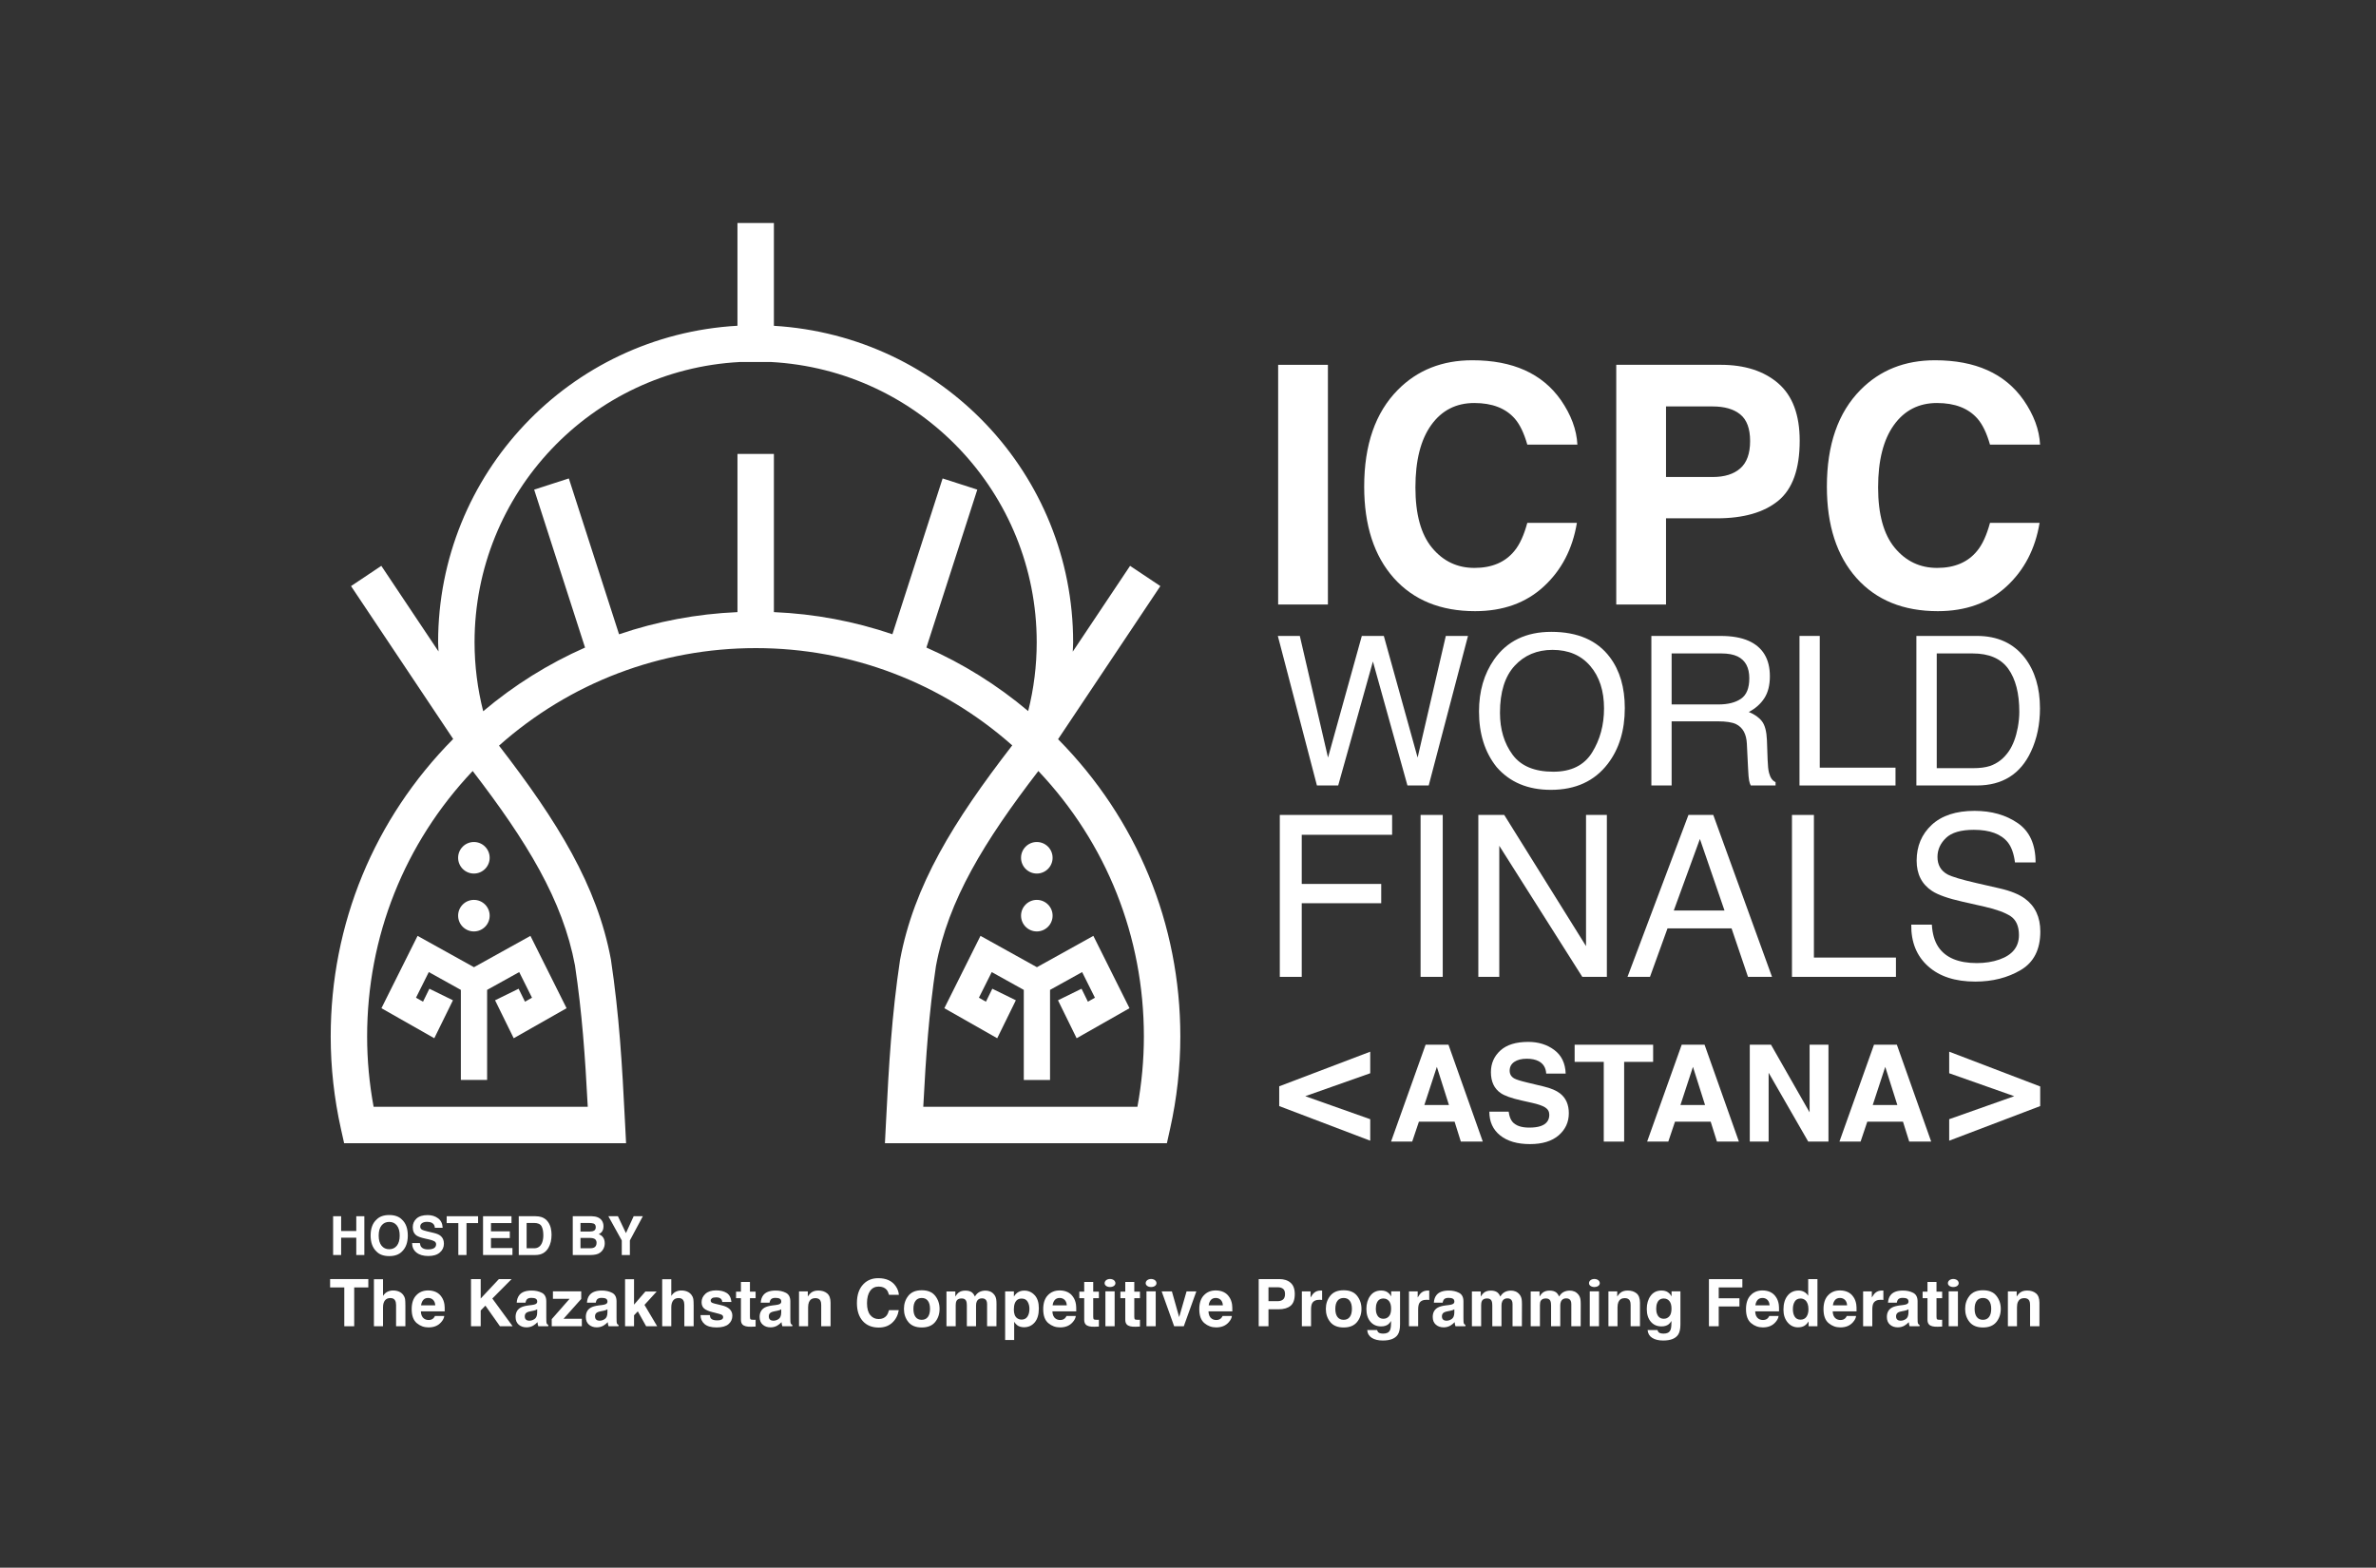 <svg width="294" height="194" viewBox="0 0 294 194" fill="none" xmlns="http://www.w3.org/2000/svg">
<rect x="0" y="0" width="294" height="194" fill="#333333" stroke="none"/>
<path d="M60.591 113.313C60.591 112.235 59.717 111.361 58.639 111.361C57.562 111.361 56.687 112.235 56.687 113.313C56.687 114.39 57.562 115.265 58.639 115.265C59.717 115.265 60.591 114.39 60.591 113.313Z" fill="white"/>
<path d="M56.687 106.15C56.687 107.227 57.561 108.102 58.639 108.102C59.718 108.102 60.59 107.227 60.59 106.15C60.59 105.073 59.718 104.198 58.639 104.198C57.561 104.198 56.687 105.073 56.687 106.15Z" fill="white"/>
<path d="M140.741 136.963H114.243C114.573 130.63 114.939 125.406 115.811 119.558C117.331 111.395 121.779 104.134 128.483 95.411C136.923 104.334 141.541 115.907 141.541 128.27C141.541 131.163 141.272 134.08 140.741 136.963ZM72.728 136.963H46.229C45.696 134.08 45.427 131.163 45.427 128.27C45.427 115.907 50.045 104.334 58.488 95.411C65.189 104.131 69.637 111.387 71.147 119.478C72.029 125.398 72.395 130.63 72.728 136.963ZM91.523 44.8L95.357 44.795C113.819 45.774 128.28 61.008 128.28 79.48C128.28 82.374 127.923 85.224 127.224 87.995C123.384 84.76 119.147 82.123 114.632 80.134L120.928 60.59L116.637 59.206L110.424 78.488C105.733 76.891 100.805 75.96 95.76 75.75V56.176H91.253V75.75C86.203 75.966 81.28 76.899 76.6 78.494L70.387 59.206L66.096 60.59L72.392 80.136C67.872 82.131 63.632 84.771 59.789 88.016C59.088 85.24 58.72 82.382 58.72 79.48C58.72 61.008 73.181 45.774 91.523 44.8ZM130.923 91.475L143.579 72.528L139.832 70.024L132.739 80.643C132.752 80.254 132.787 79.87 132.787 79.48C132.787 58.707 116.595 41.568 95.76 40.32V27.598H91.251V40.312C70.469 41.491 54.211 58.662 54.211 79.48C54.211 79.862 54.251 80.238 54.261 80.619L47.184 70.024L43.435 72.528L56.075 91.448C46.296 101.323 40.92 114.331 40.92 128.27C40.92 132.083 41.347 135.931 42.187 139.707L42.581 141.47H77.469L77.349 139.104C76.971 131.539 76.624 125.656 75.592 118.734C73.885 109.579 69.016 101.688 61.747 92.272C70.523 84.472 81.704 80.203 93.528 80.203C105.288 80.203 116.477 84.47 125.251 92.24C117.965 101.672 113.085 109.576 111.365 118.814C110.344 125.656 109.997 131.539 109.619 139.104L109.499 141.47H144.389L144.781 139.707C145.624 135.931 146.051 132.083 146.051 128.27C146.051 114.344 140.683 101.347 130.923 91.475Z" fill="white"/>
<path d="M130.246 113.313C130.246 112.235 129.371 111.361 128.294 111.361C127.214 111.361 126.342 112.235 126.342 113.313C126.342 114.39 127.214 115.265 128.294 115.265C129.371 115.265 130.246 114.39 130.246 113.313Z" fill="white"/>
<path d="M126.341 106.15C126.341 107.227 127.216 108.102 128.293 108.102C129.373 108.102 130.245 107.227 130.245 106.15C130.245 105.073 129.373 104.198 128.293 104.198C127.216 104.198 126.341 105.073 126.341 106.15Z" fill="white"/>
<path d="M58.65 119.691L51.669 115.814L47.197 124.766L53.738 128.481L56.045 123.785L53.13 122.355L52.344 123.958L51.474 123.467L53.058 120.294L57.026 122.499V133.643H60.274V122.499L64.245 120.294L65.829 123.467L64.96 123.958L64.173 122.355L61.258 123.785L63.565 128.481L70.106 124.766L65.634 115.814L58.65 119.691Z" fill="white"/>
<path d="M135.289 115.813L128.305 119.691L121.323 115.813L116.851 124.765L123.393 128.483L125.699 123.784L122.785 122.355L121.998 123.96L121.129 123.467L122.713 120.296L126.681 122.499V133.645H129.929V122.499L133.899 120.296L135.483 123.467L134.614 123.96L133.827 122.355L130.913 123.784L133.219 128.483L139.761 124.765L135.289 115.813Z" fill="white"/>
<path d="M158.287 134.43L169.549 130.147V132.814L161.509 135.654L169.549 138.502V141.161L158.287 136.878V134.43Z" fill="white"/>
<path d="M252.449 136.877L241.188 141.16V138.501L249.236 135.653L241.188 132.813V130.146L252.449 134.45V136.877Z" fill="white"/>
<path d="M164.312 74.808H158.155V45.147H164.312V74.808Z" fill="white"/>
<path d="M172.966 48.244C175.38 45.801 178.452 44.583 182.182 44.583C187.172 44.583 190.822 46.217 193.129 49.492C194.404 51.329 195.089 53.175 195.182 55.025H188.985C188.582 53.604 188.065 52.529 187.436 51.807C186.308 50.519 184.638 49.873 182.425 49.873C180.172 49.873 178.393 50.783 177.092 52.601C175.79 54.417 175.14 56.991 175.14 60.319C175.14 63.644 175.828 66.137 177.201 67.793C178.577 69.452 180.324 70.279 182.444 70.279C184.617 70.279 186.276 69.567 187.414 68.145C188.044 67.38 188.569 66.233 188.985 64.705H195.121C194.585 67.937 193.214 70.567 191.006 72.593C188.801 74.62 185.972 75.631 182.524 75.631C178.257 75.631 174.905 74.263 172.462 71.527C170.02 68.777 168.801 65.007 168.801 60.217C168.801 55.039 170.188 51.049 172.966 48.244Z" fill="white"/>
<path d="M211.925 50.297H206.149V59.03H211.925C213.386 59.03 214.525 58.675 215.335 57.963C216.146 57.251 216.554 56.126 216.554 54.582C216.554 53.041 216.146 51.939 215.335 51.283C214.525 50.625 213.386 50.297 211.925 50.297ZM212.447 64.142H206.149V74.806H199.991V45.145H212.911C215.89 45.145 218.263 45.91 220.034 47.438C221.805 48.969 222.69 51.337 222.69 54.542C222.69 58.043 221.805 60.518 220.034 61.969C218.263 63.417 215.735 64.142 212.447 64.142Z" fill="white"/>
<path d="M230.218 48.244C232.632 45.801 235.704 44.583 239.434 44.583C244.424 44.583 248.074 46.217 250.381 49.492C251.656 51.329 252.341 53.175 252.434 55.025H246.237C245.834 53.604 245.317 52.529 244.688 51.807C243.56 50.519 241.89 49.873 239.677 49.873C237.424 49.873 235.645 50.783 234.344 52.601C233.042 54.417 232.392 56.991 232.392 60.319C232.392 63.644 233.08 66.137 234.453 67.793C235.829 69.452 237.576 70.279 239.696 70.279C241.869 70.279 243.528 69.567 244.666 68.145C245.296 67.38 245.821 66.233 246.237 64.705H252.373C251.837 67.937 250.466 70.567 248.258 72.593C246.053 74.62 243.224 75.631 239.776 75.631C235.509 75.631 232.157 74.263 229.714 71.527C227.272 68.777 226.053 65.007 226.053 60.217C226.053 55.039 227.44 51.049 230.218 48.244Z" fill="white"/>
<path d="M160.836 78.696L164.326 93.75L168.508 78.696H171.23L175.412 93.75L178.902 78.696H181.646L176.785 97.203H174.153L169.881 81.859L165.585 97.203H162.953L158.116 78.696H160.836Z" fill="white"/>
<path d="M198.478 87.666C198.478 85.49 197.91 83.74 196.771 82.412C195.632 81.084 194.077 80.423 192.104 80.423C190.187 80.423 188.627 81.079 187.416 82.394C186.208 83.708 185.603 85.647 185.603 88.207C185.603 90.258 186.123 91.986 187.158 93.391C188.195 94.799 189.878 95.5 192.203 95.5C194.414 95.5 196.011 94.711 196.998 93.127C197.984 91.543 198.478 89.724 198.478 87.666ZM199.208 81.343C200.435 82.98 201.048 85.076 201.048 87.628C201.048 90.391 200.347 92.687 198.944 94.519C197.299 96.668 194.95 97.743 191.902 97.743C189.056 97.743 186.816 96.804 185.187 94.922C183.734 93.108 183.008 90.815 183.008 88.044C183.008 85.54 183.63 83.399 184.872 81.618C186.467 79.335 188.827 78.191 191.952 78.191C195.219 78.191 197.638 79.242 199.208 81.343Z" fill="white"/>
<path d="M212.638 87.174C213.814 87.174 214.744 86.94 215.427 86.47C216.112 86.001 216.454 85.156 216.454 83.932C216.454 82.614 215.976 81.718 215.019 81.241C214.507 80.988 213.822 80.862 212.966 80.862H206.843V87.174H212.638ZM204.336 78.697H212.902C214.312 78.697 215.475 78.902 216.392 79.313C218.131 80.102 219 81.561 219 83.684C219 84.793 218.771 85.7 218.312 86.406C217.856 87.11 217.214 87.678 216.392 88.108C217.115 88.401 217.659 88.788 218.024 89.265C218.39 89.745 218.592 90.521 218.635 91.596L218.723 94.078C218.747 94.782 218.806 95.308 218.899 95.654C219.051 96.241 219.318 96.62 219.704 96.788V97.201H216.632C216.547 97.044 216.48 96.836 216.43 96.585C216.379 96.334 216.336 95.846 216.304 95.124L216.152 92.036C216.094 90.828 215.646 90.017 214.806 89.606C214.326 89.38 213.574 89.265 212.55 89.265H206.843V97.201H204.336V78.697Z" fill="white"/>
<path d="M222.665 78.696H225.172V94.998H234.545V97.203H222.665V78.696Z" fill="white"/>
<path d="M244.12 95.061C244.968 95.061 245.664 94.973 246.21 94.797C247.186 94.469 247.984 93.84 248.605 92.909C249.098 92.163 249.456 91.205 249.674 90.04C249.8 89.344 249.864 88.696 249.864 88.101C249.864 85.811 249.408 84.032 248.498 82.765C247.586 81.496 246.117 80.864 244.093 80.864H239.648V95.061H244.12ZM237.128 78.696H244.624C247.168 78.696 249.141 79.6 250.544 81.405C251.794 83.035 252.421 85.12 252.421 87.667C252.421 89.632 252.053 91.408 251.312 92.995C250.01 95.8 247.773 97.203 244.597 97.203H237.128V78.696Z" fill="white"/>
<path d="M158.359 100.849H172.258V103.305H161.074V109.387H170.908V111.774H161.074V120.886H158.359V100.849Z" fill="white"/>
<path d="M175.779 100.848H178.52V120.885H175.779V100.848Z" fill="white"/>
<path d="M182.925 100.849H186.131L196.251 117.081V100.849H198.829V120.886H195.789L185.517 104.667V120.886H182.925V100.849Z" fill="white"/>
<path d="M213.385 112.675L210.342 103.822L207.11 112.675H213.385ZM208.924 100.848H211.996L219.265 120.886H216.292L214.257 114.886H206.334L204.164 120.886H201.382L208.924 100.848Z" fill="white"/>
<path d="M221.734 100.849H224.448V118.499H234.598V120.886H221.734V100.849Z" fill="white"/>
<path d="M239.043 114.421C239.107 115.557 239.373 116.48 239.848 117.189C240.747 118.517 242.336 119.181 244.608 119.181C245.627 119.181 246.555 119.034 247.392 118.744C249.008 118.181 249.819 117.173 249.819 115.717C249.819 114.624 249.477 113.848 248.795 113.384C248.104 112.93 247.024 112.533 245.549 112.197L242.835 111.584C241.061 111.184 239.808 110.744 239.072 110.261C237.797 109.424 237.16 108.173 237.16 106.509C237.16 104.709 237.784 103.232 239.029 102.074C240.275 100.922 242.04 100.344 244.323 100.344C246.421 100.344 248.208 100.85 249.677 101.864C251.144 102.877 251.877 104.498 251.877 106.728H249.328C249.192 105.653 248.901 104.832 248.456 104.258C247.627 103.213 246.221 102.69 244.24 102.69C242.64 102.69 241.488 103.026 240.789 103.698C240.088 104.373 239.739 105.154 239.739 106.045C239.739 107.026 240.149 107.746 240.965 108.2C241.504 108.493 242.717 108.856 244.608 109.29L247.419 109.933C248.773 110.242 249.819 110.664 250.557 111.202C251.829 112.138 252.464 113.498 252.464 115.28C252.464 117.498 251.659 119.085 250.045 120.04C248.429 120.994 246.555 121.472 244.419 121.472C241.925 121.472 239.976 120.837 238.565 119.562C237.157 118.298 236.464 116.584 236.493 114.421H239.043Z" fill="white"/>
<path d="M41.219 155.308V150.508H42.211V152.337H44.085V150.508H45.083V155.308H44.085V153.164H42.211V155.308H41.219Z" fill="white"/>
<path d="M49.457 152.901C49.457 152.362 49.34 151.946 49.108 151.653C48.873 151.357 48.559 151.21 48.161 151.21C47.764 151.21 47.447 151.357 47.212 151.65C46.975 151.944 46.857 152.36 46.857 152.901C46.857 153.442 46.975 153.858 47.212 154.152C47.447 154.445 47.764 154.592 48.161 154.592C48.559 154.592 48.873 154.445 49.108 154.152C49.34 153.858 49.457 153.442 49.457 152.901ZM49.735 154.88C49.372 155.253 48.847 155.442 48.161 155.442C47.476 155.442 46.953 155.253 46.591 154.88C46.103 154.424 45.86 153.762 45.86 152.901C45.86 152.021 46.103 151.362 46.591 150.922C46.953 150.549 47.476 150.36 48.161 150.36C48.847 150.36 49.372 150.549 49.735 150.922C50.217 151.362 50.46 152.021 50.46 152.901C50.46 153.762 50.217 154.424 49.735 154.88Z" fill="white"/>
<path d="M51.951 153.826C51.983 154.044 52.041 154.21 52.13 154.316C52.292 154.516 52.572 154.615 52.967 154.615C53.204 154.615 53.396 154.588 53.543 154.535C53.823 154.436 53.964 154.25 53.964 153.98C53.964 153.82 53.892 153.698 53.754 153.612C53.615 153.527 53.396 153.452 53.1 153.386L52.593 153.271C52.092 153.159 51.748 153.036 51.556 152.906C51.233 152.682 51.074 152.338 51.074 151.866C51.074 151.436 51.228 151.079 51.54 150.794C51.855 150.511 52.313 150.367 52.919 150.367C53.423 150.367 53.855 150.5 54.212 150.77C54.569 151.036 54.756 151.426 54.772 151.938H53.809C53.794 151.65 53.666 151.444 53.431 151.322C53.276 151.242 53.081 151.202 52.849 151.202C52.591 151.202 52.386 151.252 52.231 151.356C52.076 151.46 51.999 151.607 51.999 151.794C51.999 151.964 52.076 152.092 52.228 152.178C52.324 152.234 52.535 152.3 52.852 152.378L53.679 152.575C54.041 152.663 54.316 152.778 54.5 152.924C54.785 153.151 54.929 153.476 54.929 153.906C54.929 154.343 54.761 154.708 54.425 154.996C54.092 155.287 53.617 155.431 53.004 155.431C52.38 155.431 51.889 155.29 51.532 155.002C51.172 154.719 50.993 154.324 50.993 153.826H51.951Z" fill="white"/>
<path d="M59.157 150.508V151.358H57.723V155.308H56.712V151.358H55.272V150.508H59.157Z" fill="white"/>
<path d="M63.291 151.357H60.753V152.376H63.083V153.211H60.753V154.445H63.409V155.307H59.771V150.507H63.291V151.357Z" fill="white"/>
<path d="M65.163 151.341V154.475H66.086C66.56 154.475 66.891 154.24 67.078 153.773C67.179 153.517 67.23 153.213 67.23 152.859C67.23 152.371 67.152 151.995 67 151.733C66.848 151.472 66.542 151.341 66.086 151.341H65.163ZM66.998 150.613C67.334 150.723 67.608 150.925 67.816 151.221C67.982 151.459 68.096 151.717 68.158 151.997C68.219 152.275 68.248 152.539 68.248 152.789C68.248 153.429 68.12 153.971 67.864 154.413C67.518 155.011 66.982 155.307 66.256 155.307H64.19V150.507H66.256C66.555 150.512 66.8 150.547 66.998 150.613Z" fill="white"/>
<path d="M71.829 153.194V154.474H73.008C73.219 154.474 73.381 154.445 73.499 154.389C73.712 154.285 73.819 154.085 73.819 153.789C73.819 153.541 73.715 153.368 73.509 153.277C73.395 153.224 73.232 153.197 73.024 153.194H71.829ZM71.829 151.341V152.4H73.008C73.219 152.4 73.389 152.36 73.52 152.28C73.651 152.202 73.717 152.061 73.717 151.858C73.717 151.634 73.629 151.488 73.456 151.416C73.307 151.368 73.117 151.341 72.885 151.341H71.829ZM74.453 151.018C74.6 151.224 74.675 151.466 74.675 151.752C74.675 152.045 74.6 152.28 74.453 152.458C74.371 152.557 74.248 152.65 74.088 152.733C74.333 152.821 74.517 152.962 74.643 153.154C74.768 153.349 74.829 153.584 74.829 153.858C74.829 154.144 74.757 154.397 74.616 154.624C74.525 154.773 74.411 154.898 74.275 155.002C74.12 155.12 73.939 155.2 73.728 155.242C73.52 155.285 73.291 155.309 73.045 155.309H70.872V150.506H73.203C73.792 150.517 74.208 150.688 74.453 151.018Z" fill="white"/>
<path d="M78.408 150.508H79.544L77.939 153.505V155.308H76.936V153.505L75.277 150.508H76.459L77.453 152.598L78.408 150.508Z" fill="white"/>
<path d="M45.575 158.286V159.32H43.828V164.123H42.602V159.32H40.847V158.286H45.575Z" fill="white"/>
<path d="M49.903 160.258C50.021 160.418 50.095 160.586 50.122 160.754C50.146 160.925 50.162 161.202 50.162 161.589V164.122H49.01V161.498C49.01 161.266 48.97 161.077 48.89 160.936C48.786 160.733 48.591 160.634 48.303 160.634C48.005 160.634 47.781 160.733 47.626 160.933C47.471 161.133 47.394 161.418 47.394 161.786V164.122H46.269V158.306H47.394V160.368C47.557 160.117 47.746 159.944 47.962 159.845C48.178 159.746 48.402 159.696 48.639 159.696C48.906 159.696 49.149 159.741 49.367 159.834C49.586 159.928 49.765 160.069 49.903 160.258Z" fill="white"/>
<path d="M52.102 161.534H53.857C53.839 161.235 53.748 161.008 53.585 160.854C53.422 160.699 53.222 160.622 52.98 160.622C52.721 160.622 52.519 160.704 52.374 160.867C52.23 161.032 52.14 161.254 52.102 161.534ZM54.663 160.531C54.833 160.787 54.943 161.086 54.993 161.422C55.023 161.622 55.033 161.904 55.028 162.278H52.076C52.092 162.71 52.225 163.014 52.484 163.19C52.639 163.296 52.825 163.352 53.044 163.352C53.276 163.352 53.465 163.286 53.612 163.152C53.689 163.083 53.758 162.982 53.82 162.856H54.972C54.945 163.112 54.809 163.374 54.572 163.638C54.204 164.056 53.687 164.267 53.02 164.267C52.473 164.267 51.988 164.088 51.569 163.736C51.148 163.382 50.94 162.806 50.94 162.008C50.94 161.262 51.129 160.688 51.508 160.291C51.886 159.891 52.377 159.691 52.98 159.691C53.34 159.691 53.665 159.76 53.95 159.894C54.239 160.03 54.476 160.24 54.663 160.531Z" fill="white"/>
<path d="M58.281 158.286H59.481V160.691L61.731 158.286H63.307L60.918 160.691L63.43 164.123H61.862L60.062 161.574L59.481 162.171V164.123H58.281V158.286Z" fill="white"/>
<path d="M66.469 162.025C66.397 162.07 66.326 162.105 66.254 162.134C66.181 162.161 66.083 162.187 65.955 162.211L65.704 162.259C65.467 162.302 65.296 162.353 65.195 162.414C65.022 162.515 64.933 162.675 64.933 162.891C64.933 163.086 64.987 163.225 65.094 163.31C65.2 163.395 65.331 163.438 65.483 163.438C65.725 163.438 65.947 163.366 66.152 163.225C66.355 163.083 66.462 162.822 66.469 162.443V162.025ZM65.784 161.499C65.992 161.47 66.141 161.438 66.232 161.398C66.392 161.331 66.475 161.225 66.475 161.078C66.475 160.902 66.411 160.779 66.288 160.713C66.165 160.643 65.987 160.611 65.749 160.611C65.483 160.611 65.293 160.678 65.181 160.809C65.104 160.907 65.051 161.038 65.024 161.206H63.936C63.96 160.827 64.064 160.515 64.254 160.275C64.549 159.894 65.061 159.705 65.79 159.705C66.261 159.705 66.68 159.798 67.048 159.985C67.413 160.171 67.597 160.526 67.597 161.046V163.027C67.597 163.163 67.6 163.329 67.606 163.526C67.614 163.673 67.635 163.774 67.672 163.827C67.71 163.878 67.766 163.923 67.84 163.958V164.123H66.611C66.579 164.038 66.555 163.955 66.541 163.878C66.528 163.801 66.517 163.715 66.51 163.617C66.352 163.787 66.174 163.929 65.971 164.049C65.728 164.187 65.454 164.259 65.147 164.259C64.757 164.259 64.435 164.147 64.179 163.923C63.925 163.699 63.797 163.385 63.797 162.974C63.797 162.443 64.003 162.059 64.411 161.822C64.635 161.694 64.966 161.601 65.4 161.545L65.784 161.499Z" fill="white"/>
<path d="M68.418 160.726V159.806H71.92V160.744L69.73 163.198H71.994V164.123H68.269V163.246L70.482 160.726H68.418Z" fill="white"/>
<path d="M75.162 162.025C75.09 162.07 75.018 162.105 74.946 162.134C74.874 162.161 74.775 162.187 74.647 162.211L74.396 162.259C74.159 162.302 73.988 162.353 73.887 162.414C73.714 162.515 73.626 162.675 73.626 162.891C73.626 163.086 73.679 163.225 73.786 163.31C73.892 163.395 74.023 163.438 74.175 163.438C74.418 163.438 74.639 163.366 74.844 163.225C75.047 163.083 75.154 162.822 75.162 162.443V162.025ZM74.476 161.499C74.684 161.47 74.834 161.438 74.924 161.398C75.084 161.331 75.167 161.225 75.167 161.078C75.167 160.902 75.103 160.779 74.98 160.713C74.858 160.643 74.679 160.611 74.442 160.611C74.175 160.611 73.986 160.678 73.874 160.809C73.796 160.907 73.743 161.038 73.716 161.206H72.628C72.652 160.827 72.756 160.515 72.946 160.275C73.242 159.894 73.754 159.705 74.482 159.705C74.954 159.705 75.372 159.798 75.74 159.985C76.106 160.171 76.29 160.526 76.29 161.046V163.027C76.29 163.163 76.292 163.329 76.298 163.526C76.306 163.673 76.327 163.774 76.364 163.827C76.402 163.878 76.458 163.923 76.532 163.958V164.123H75.303C75.271 164.038 75.247 163.955 75.234 163.878C75.22 163.801 75.21 163.715 75.202 163.617C75.044 163.787 74.866 163.929 74.663 164.049C74.42 164.187 74.146 164.259 73.839 164.259C73.45 164.259 73.127 164.147 72.871 163.923C72.618 163.699 72.49 163.385 72.49 162.974C72.49 162.443 72.695 162.059 73.103 161.822C73.327 161.694 73.658 161.601 74.092 161.545L74.476 161.499Z" fill="white"/>
<path d="M77.344 158.305H78.454V161.449L79.859 159.825H81.256L79.747 161.479L81.315 164.124H79.952L78.92 162.279L78.454 162.764V164.124H77.344V158.305Z" fill="white"/>
<path d="M85.573 160.258C85.69 160.418 85.765 160.586 85.791 160.754C85.815 160.925 85.831 161.202 85.831 161.589V164.122H84.679V161.498C84.679 161.266 84.639 161.077 84.559 160.936C84.455 160.733 84.261 160.634 83.973 160.634C83.674 160.634 83.45 160.733 83.295 160.933C83.141 161.133 83.063 161.418 83.063 161.786V164.122H81.938V158.306H83.063V160.368C83.226 160.117 83.415 159.944 83.631 159.845C83.847 159.746 84.071 159.696 84.309 159.696C84.575 159.696 84.818 159.741 85.037 159.834C85.255 159.928 85.434 160.069 85.573 160.258Z" fill="white"/>
<path d="M87.827 162.745C87.851 162.945 87.901 163.089 87.981 163.174C88.12 163.324 88.379 163.398 88.757 163.398C88.979 163.398 89.155 163.366 89.285 163.3C89.416 163.233 89.48 163.134 89.48 163.004C89.48 162.876 89.429 162.78 89.323 162.713C89.219 162.649 88.827 162.534 88.147 162.374C87.659 162.252 87.315 162.1 87.115 161.918C86.915 161.737 86.813 161.478 86.813 161.142C86.813 160.742 86.971 160.401 87.283 160.113C87.595 159.828 88.035 159.684 88.603 159.684C89.141 159.684 89.579 159.79 89.92 160.006C90.259 160.222 90.453 160.593 90.504 161.121H89.373C89.36 160.977 89.317 160.862 89.251 160.777C89.128 160.625 88.917 160.548 88.619 160.548C88.373 160.548 88.197 160.585 88.093 160.662C87.989 160.74 87.939 160.828 87.939 160.932C87.939 161.06 87.992 161.156 88.104 161.212C88.213 161.273 88.605 161.377 89.277 161.526C89.725 161.63 90.061 161.79 90.285 162.004C90.507 162.222 90.619 162.492 90.619 162.817C90.619 163.244 90.459 163.593 90.141 163.865C89.824 164.134 89.333 164.27 88.669 164.27C87.992 164.27 87.491 164.126 87.168 163.841C86.845 163.553 86.683 163.188 86.683 162.745H87.827Z" fill="white"/>
<path d="M91.078 160.65V159.845H91.681V158.642H92.796V159.845H93.497V160.65H92.796V162.93C92.796 163.109 92.82 163.218 92.865 163.261C92.908 163.306 93.046 163.328 93.276 163.328C93.31 163.328 93.348 163.328 93.385 163.325C93.422 163.325 93.46 163.322 93.497 163.32V164.162L92.964 164.184C92.43 164.202 92.065 164.109 91.87 163.906C91.745 163.776 91.681 163.578 91.681 163.309V160.65H91.078Z" fill="white"/>
<path d="M96.666 162.025C96.594 162.07 96.522 162.105 96.45 162.134C96.378 162.161 96.279 162.187 96.151 162.211L95.901 162.259C95.663 162.302 95.493 162.353 95.391 162.414C95.218 162.515 95.13 162.675 95.13 162.891C95.13 163.086 95.183 163.225 95.29 163.31C95.397 163.395 95.528 163.438 95.68 163.438C95.922 163.438 96.144 163.366 96.349 163.225C96.552 163.083 96.658 162.822 96.666 162.443V162.025ZM95.981 161.499C96.189 161.47 96.338 161.438 96.429 161.398C96.589 161.331 96.671 161.225 96.671 161.078C96.671 160.902 96.608 160.779 96.485 160.713C96.362 160.643 96.183 160.611 95.946 160.611C95.68 160.611 95.49 160.678 95.378 160.809C95.301 160.907 95.248 161.038 95.221 161.206H94.133C94.157 160.827 94.261 160.515 94.45 160.275C94.746 159.894 95.261 159.705 95.986 159.705C96.458 159.705 96.877 159.798 97.245 159.985C97.61 160.171 97.794 160.526 97.794 161.046V163.027C97.794 163.163 97.797 163.329 97.802 163.526C97.81 163.673 97.832 163.774 97.869 163.827C97.906 163.878 97.962 163.923 98.037 163.958V164.123H96.808C96.775 164.038 96.751 163.955 96.738 163.878C96.725 163.801 96.714 163.715 96.706 163.617C96.549 163.787 96.37 163.929 96.168 164.049C95.925 164.187 95.65 164.259 95.344 164.259C94.954 164.259 94.632 164.147 94.376 163.923C94.122 163.699 93.994 163.385 93.994 162.974C93.994 162.443 94.2 162.059 94.608 161.822C94.832 161.694 95.162 161.601 95.597 161.545L95.981 161.499Z" fill="white"/>
<path d="M102.772 161.217V164.123H101.615V161.499C101.615 161.27 101.585 161.097 101.524 160.974C101.415 160.753 101.204 160.643 100.892 160.643C100.508 160.643 100.247 160.806 100.103 161.129C100.031 161.302 99.993 161.521 99.993 161.787V164.123H98.868V159.814H99.956V160.443C100.103 160.222 100.239 160.062 100.369 159.966C100.601 159.79 100.895 159.705 101.252 159.705C101.697 159.705 102.063 159.819 102.348 160.054C102.631 160.289 102.772 160.675 102.772 161.217Z" fill="white"/>
<path d="M106.852 158.895C107.327 158.415 107.932 158.175 108.665 158.175C109.647 158.175 110.364 158.498 110.82 159.141C111.071 159.503 111.204 159.866 111.223 160.231H110.004C109.924 159.949 109.823 159.738 109.7 159.597C109.476 159.343 109.148 159.215 108.713 159.215C108.271 159.215 107.919 159.394 107.663 159.754C107.409 160.111 107.281 160.618 107.281 161.271C107.281 161.927 107.415 162.418 107.687 162.743C107.956 163.069 108.3 163.231 108.716 163.231C109.145 163.231 109.471 163.093 109.695 162.813C109.82 162.661 109.921 162.437 110.004 162.135H111.212C111.105 162.773 110.836 163.29 110.401 163.687C109.967 164.087 109.412 164.285 108.732 164.285C107.895 164.285 107.233 164.015 106.753 163.477C106.273 162.935 106.033 162.194 106.033 161.253C106.033 160.234 106.305 159.447 106.852 158.895Z" fill="white"/>
<path d="M115.077 161.973C115.077 161.539 114.989 161.208 114.811 160.973C114.635 160.739 114.382 160.624 114.053 160.624C113.723 160.624 113.467 160.739 113.291 160.973C113.112 161.208 113.024 161.539 113.024 161.973C113.024 162.406 113.112 162.741 113.291 162.976C113.467 163.211 113.723 163.328 114.053 163.328C114.382 163.328 114.635 163.211 114.811 162.976C114.989 162.741 115.077 162.406 115.077 161.973ZM114.056 164.275C113.315 164.275 112.76 164.048 112.397 163.6C112.032 163.149 111.851 162.608 111.851 161.973C111.851 161.35 112.032 160.811 112.397 160.352C112.76 159.896 113.315 159.669 114.056 159.669C114.797 159.669 115.349 159.896 115.715 160.352C116.077 160.811 116.261 161.35 116.261 161.973C116.261 162.608 116.077 163.149 115.715 163.6C115.349 164.048 114.797 164.275 114.056 164.275Z" fill="white"/>
<path d="M123.02 160.21C123.14 160.362 123.223 160.546 123.265 160.765C123.292 160.909 123.305 161.122 123.305 161.402L123.297 164.122H122.14V161.376C122.14 161.21 122.113 161.077 122.063 160.97C121.961 160.77 121.777 160.669 121.508 160.669C121.196 160.669 120.98 160.8 120.863 161.058C120.801 161.194 120.772 161.36 120.772 161.554V164.122H119.636V161.554C119.636 161.298 119.609 161.112 119.556 160.994C119.46 160.786 119.273 160.682 118.999 160.682C118.676 160.682 118.46 160.786 118.348 160.994C118.287 161.114 118.257 161.29 118.257 161.525V164.122H117.113V159.816H118.209V160.445C118.351 160.221 118.481 160.058 118.607 159.965C118.825 159.797 119.108 159.712 119.457 159.712C119.788 159.712 120.052 159.784 120.257 159.928C120.42 160.064 120.545 160.237 120.628 160.448C120.777 160.194 120.959 160.008 121.18 159.89C121.412 159.77 121.671 159.712 121.956 159.712C122.145 159.712 122.332 159.749 122.516 159.821C122.703 159.896 122.868 160.026 123.02 160.21Z" fill="white"/>
<path d="M126.414 160.697C126.003 160.697 125.723 160.892 125.571 161.281C125.491 161.487 125.451 161.748 125.451 162.065C125.451 162.567 125.585 162.919 125.851 163.121C126.009 163.241 126.198 163.3 126.414 163.3C126.729 163.3 126.969 163.177 127.131 162.935C127.297 162.692 127.379 162.369 127.379 161.964C127.379 161.633 127.305 161.337 127.153 161.081C127.001 160.825 126.755 160.697 126.414 160.697ZM128.545 161.911C128.545 162.671 128.371 163.249 128.03 163.649C127.689 164.047 127.249 164.247 126.71 164.247C126.369 164.247 126.083 164.161 125.857 163.988C125.731 163.895 125.611 163.756 125.491 163.572V165.823H124.374V159.807H125.457V160.444C125.577 160.257 125.707 160.108 125.843 160.001C126.094 159.807 126.393 159.711 126.739 159.711C127.243 159.711 127.67 159.897 128.019 160.271C128.369 160.641 128.545 161.188 128.545 161.911Z" fill="white"/>
<path d="M130.247 161.534H132.002C131.983 161.235 131.893 161.008 131.73 160.854C131.567 160.699 131.367 160.622 131.125 160.622C130.866 160.622 130.663 160.704 130.519 160.867C130.375 161.032 130.285 161.254 130.247 161.534ZM132.807 160.531C132.978 160.787 133.087 161.086 133.138 161.422C133.167 161.622 133.178 161.904 133.173 162.278H130.221C130.237 162.71 130.37 163.014 130.629 163.19C130.783 163.296 130.97 163.352 131.189 163.352C131.421 163.352 131.61 163.286 131.757 163.152C131.834 163.083 131.903 162.982 131.965 162.856H133.117C133.09 163.112 132.954 163.374 132.717 163.638C132.349 164.056 131.831 164.267 131.165 164.267C130.618 164.267 130.133 164.088 129.714 163.736C129.293 163.382 129.085 162.806 129.085 162.008C129.085 161.262 129.274 160.688 129.653 160.291C130.031 159.891 130.522 159.691 131.125 159.691C131.485 159.691 131.81 159.76 132.095 159.894C132.383 160.03 132.621 160.24 132.807 160.531Z" fill="white"/>
<path d="M133.554 160.65V159.845H134.157V158.642H135.272V159.845H135.973V160.65H135.272V162.93C135.272 163.109 135.296 163.218 135.341 163.261C135.384 163.306 135.522 163.328 135.752 163.328C135.786 163.328 135.824 163.328 135.861 163.325C135.898 163.325 135.936 163.322 135.973 163.32V164.162L135.44 164.184C134.906 164.202 134.541 164.109 134.346 163.906C134.221 163.776 134.157 163.578 134.157 163.309V160.65H133.554Z" fill="white"/>
<path d="M136.779 159.805H137.923V164.122H136.779V159.805ZM137.344 159.269C137.251 159.269 137.163 159.256 137.083 159.232C137 159.208 136.931 159.176 136.872 159.133C136.813 159.09 136.765 159.04 136.733 158.981C136.699 158.925 136.683 158.861 136.683 158.792C136.683 158.72 136.701 158.65 136.736 158.586C136.768 158.522 136.816 158.469 136.875 158.421C136.936 158.376 137.005 158.338 137.085 158.314C137.165 158.288 137.253 158.274 137.344 158.274C137.44 158.274 137.528 158.288 137.613 158.314C137.696 158.338 137.765 158.376 137.827 158.421C137.885 158.469 137.931 158.522 137.965 158.586C138 158.65 138.019 158.72 138.019 158.792C138.019 158.861 138 158.925 137.968 158.981C137.936 159.04 137.888 159.09 137.829 159.133C137.771 159.176 137.699 159.208 137.616 159.232C137.533 159.256 137.443 159.269 137.344 159.269Z" fill="white"/>
<path d="M138.637 160.65V159.845H139.239V158.642H140.354V159.845H141.055V160.65H140.354V162.93C140.354 163.109 140.378 163.218 140.423 163.261C140.466 163.306 140.605 163.328 140.834 163.328C140.869 163.328 140.906 163.328 140.943 163.325C140.981 163.325 141.018 163.322 141.055 163.32V164.162L140.522 164.184C139.989 164.202 139.623 164.109 139.429 163.906C139.303 163.776 139.239 163.578 139.239 163.309V160.65H138.637Z" fill="white"/>
<path d="M141.861 159.805H143.005V164.122H141.861V159.805ZM142.427 159.269C142.333 159.269 142.245 159.256 142.163 159.232C142.083 159.208 142.013 159.176 141.955 159.133C141.893 159.09 141.848 159.04 141.816 158.981C141.781 158.925 141.765 158.861 141.765 158.792C141.765 158.72 141.784 158.65 141.816 158.586C141.851 158.522 141.899 158.469 141.957 158.421C142.016 158.376 142.088 158.338 142.168 158.314C142.248 158.288 142.336 158.274 142.427 158.274C142.523 158.274 142.611 158.288 142.693 158.314C142.776 158.338 142.848 158.376 142.907 158.421C142.968 158.469 143.013 158.522 143.048 158.586C143.083 158.65 143.099 158.72 143.099 158.792C143.099 158.861 143.083 158.925 143.051 158.981C143.019 159.04 142.971 159.09 142.912 159.133C142.853 159.176 142.781 159.208 142.699 159.232C142.616 159.256 142.525 159.269 142.427 159.269Z" fill="white"/>
<path d="M146.823 159.807H148.034L146.479 164.124H145.287L143.74 159.807H145.007L145.906 162.991L146.823 159.807Z" fill="white"/>
<path d="M149.56 161.534H151.315C151.296 161.235 151.205 161.008 151.043 160.854C150.88 160.699 150.68 160.622 150.437 160.622C150.179 160.622 149.976 160.704 149.832 160.867C149.688 161.032 149.597 161.254 149.56 161.534ZM152.12 160.531C152.291 160.787 152.4 161.086 152.451 161.422C152.48 161.622 152.491 161.904 152.485 162.278H149.533C149.549 162.71 149.683 163.014 149.941 163.19C150.096 163.296 150.283 163.352 150.501 163.352C150.733 163.352 150.923 163.286 151.069 163.152C151.147 163.083 151.219 162.982 151.277 162.856H152.429C152.403 163.112 152.267 163.374 152.029 163.638C151.661 164.056 151.144 164.267 150.477 164.267C149.931 164.267 149.445 164.088 149.027 163.736C148.605 163.382 148.397 162.806 148.397 162.008C148.397 161.262 148.587 160.688 148.965 160.291C149.344 159.891 149.835 159.691 150.437 159.691C150.797 159.691 151.123 159.76 151.408 159.894C151.696 160.03 151.933 160.24 152.12 160.531Z" fill="white"/>
<path d="M158.094 159.299H156.958V161.019H158.094C158.382 161.019 158.606 160.947 158.766 160.809C158.926 160.667 159.006 160.446 159.006 160.142C159.006 159.838 158.926 159.622 158.766 159.494C158.606 159.363 158.382 159.299 158.094 159.299ZM158.198 162.025H156.958V164.123H155.748V158.286H158.289C158.876 158.286 159.342 158.435 159.689 158.737C160.038 159.038 160.212 159.505 160.212 160.134C160.212 160.825 160.038 161.313 159.689 161.595C159.342 161.881 158.844 162.025 158.198 162.025Z" fill="white"/>
<path d="M163.595 159.712V160.869C163.523 160.861 163.459 160.856 163.406 160.853C163.35 160.85 163.305 160.848 163.27 160.848C162.817 160.848 162.513 160.997 162.355 161.293C162.27 161.458 162.225 161.714 162.225 162.061V164.125H161.089V159.808H162.166V160.56C162.339 160.272 162.491 160.074 162.622 159.97C162.833 159.792 163.107 159.704 163.443 159.704C163.465 159.704 163.483 159.704 163.499 159.706C163.513 159.706 163.545 159.709 163.595 159.712Z" fill="white"/>
<path d="M167.282 161.973C167.282 161.539 167.194 161.208 167.016 160.973C166.84 160.739 166.586 160.624 166.258 160.624C165.928 160.624 165.672 160.739 165.496 160.973C165.317 161.208 165.229 161.539 165.229 161.973C165.229 162.406 165.317 162.741 165.496 162.976C165.672 163.211 165.928 163.328 166.258 163.328C166.586 163.328 166.84 163.211 167.016 162.976C167.194 162.741 167.282 162.406 167.282 161.973ZM166.261 164.275C165.52 164.275 164.965 164.048 164.602 163.6C164.237 163.149 164.056 162.608 164.056 161.973C164.056 161.35 164.237 160.811 164.602 160.352C164.965 159.896 165.52 159.669 166.261 159.669C167.002 159.669 167.554 159.896 167.92 160.352C168.282 160.811 168.466 161.35 168.466 161.973C168.466 162.608 168.282 163.149 167.92 163.6C167.554 164.048 167.002 164.275 166.261 164.275Z" fill="white"/>
<path d="M172.133 161.945C172.133 161.537 172.048 161.225 171.874 161.009C171.701 160.796 171.469 160.689 171.178 160.689C170.784 160.689 170.509 160.876 170.36 161.249C170.28 161.446 170.24 161.689 170.24 161.98C170.24 162.233 170.282 162.454 170.368 162.652C170.52 163.014 170.794 163.196 171.192 163.196C171.453 163.196 171.677 163.097 171.861 162.897C172.042 162.697 172.133 162.38 172.133 161.945ZM171.474 159.801C171.749 159.916 171.973 160.124 172.141 160.428V159.806H173.237V163.902C173.237 164.46 173.144 164.878 172.957 165.161C172.634 165.646 172.016 165.889 171.104 165.889C170.552 165.889 170.101 165.782 169.754 165.566C169.405 165.348 169.213 165.025 169.176 164.596H170.402C170.434 164.726 170.485 164.822 170.557 164.881C170.68 164.982 170.882 165.033 171.17 165.033C171.578 165.033 171.85 164.9 171.986 164.625C172.077 164.452 172.122 164.158 172.122 163.748V163.47C172.013 163.654 171.896 163.793 171.773 163.886C171.549 164.057 171.256 164.142 170.898 164.142C170.344 164.142 169.901 163.948 169.57 163.558C169.237 163.169 169.074 162.641 169.074 161.977C169.074 161.334 169.232 160.796 169.552 160.358C169.872 159.921 170.322 159.702 170.909 159.702C171.125 159.702 171.314 159.737 171.474 159.801Z" fill="white"/>
<path d="M176.85 159.712V160.869C176.778 160.861 176.714 160.856 176.661 160.853C176.605 160.85 176.559 160.848 176.525 160.848C176.071 160.848 175.767 160.997 175.61 161.293C175.525 161.458 175.479 161.714 175.479 162.061V164.125H174.343V159.808H175.421V160.56C175.594 160.272 175.746 160.074 175.877 159.97C176.087 159.792 176.362 159.704 176.698 159.704C176.719 159.704 176.738 159.704 176.754 159.706C176.767 159.706 176.799 159.709 176.85 159.712Z" fill="white"/>
<path d="M179.955 162.025C179.883 162.07 179.811 162.105 179.739 162.134C179.667 162.161 179.568 162.187 179.44 162.211L179.19 162.259C178.952 162.302 178.782 162.353 178.68 162.414C178.507 162.515 178.419 162.675 178.419 162.891C178.419 163.086 178.472 163.225 178.579 163.31C178.686 163.395 178.816 163.438 178.968 163.438C179.211 163.438 179.432 163.366 179.638 163.225C179.84 163.083 179.947 162.822 179.955 162.443V162.025ZM179.27 161.499C179.478 161.47 179.627 161.438 179.718 161.398C179.878 161.331 179.96 161.225 179.96 161.078C179.96 160.902 179.896 160.779 179.774 160.713C179.651 160.643 179.472 160.611 179.235 160.611C178.968 160.611 178.779 160.678 178.667 160.809C178.59 160.907 178.536 161.038 178.51 161.206H177.422C177.446 160.827 177.55 160.515 177.739 160.275C178.035 159.894 178.547 159.705 179.275 159.705C179.747 159.705 180.166 159.798 180.534 159.985C180.899 160.171 181.083 160.526 181.083 161.046V163.027C181.083 163.163 181.086 163.329 181.091 163.526C181.099 163.673 181.12 163.774 181.158 163.827C181.195 163.878 181.251 163.923 181.326 163.958V164.123H180.096C180.064 164.038 180.04 163.955 180.027 163.878C180.014 163.801 180.003 163.715 179.995 163.617C179.838 163.787 179.659 163.929 179.456 164.049C179.214 164.187 178.939 164.259 178.632 164.259C178.243 164.259 177.92 164.147 177.664 163.923C177.411 163.699 177.283 163.385 177.283 162.974C177.283 162.443 177.488 162.059 177.896 161.822C178.12 161.694 178.451 161.601 178.886 161.545L179.27 161.499Z" fill="white"/>
<path d="M188.037 160.21C188.157 160.362 188.24 160.546 188.282 160.765C188.309 160.909 188.322 161.122 188.322 161.402L188.314 164.122H187.157V161.376C187.157 161.21 187.13 161.077 187.08 160.97C186.978 160.77 186.794 160.669 186.525 160.669C186.213 160.669 185.997 160.8 185.88 161.058C185.818 161.194 185.789 161.36 185.789 161.554V164.122H184.653V161.554C184.653 161.298 184.626 161.112 184.573 160.994C184.477 160.786 184.29 160.682 184.016 160.682C183.693 160.682 183.477 160.786 183.365 160.994C183.304 161.114 183.274 161.29 183.274 161.525V164.122H182.13V159.816H183.226V160.445C183.368 160.221 183.498 160.058 183.624 159.965C183.842 159.797 184.125 159.712 184.474 159.712C184.805 159.712 185.069 159.784 185.274 159.928C185.437 160.064 185.562 160.237 185.645 160.448C185.794 160.194 185.976 160.008 186.197 159.89C186.429 159.77 186.688 159.712 186.973 159.712C187.162 159.712 187.349 159.749 187.533 159.821C187.72 159.896 187.888 160.026 188.037 160.21Z" fill="white"/>
<path d="M195.31 160.21C195.43 160.362 195.513 160.546 195.556 160.765C195.582 160.909 195.596 161.122 195.596 161.402L195.588 164.122H194.43V161.376C194.43 161.21 194.404 161.077 194.353 160.97C194.252 160.77 194.068 160.669 193.798 160.669C193.486 160.669 193.27 160.8 193.153 161.058C193.092 161.194 193.062 161.36 193.062 161.554V164.122H191.926V161.554C191.926 161.298 191.9 161.112 191.846 160.994C191.75 160.786 191.564 160.682 191.289 160.682C190.966 160.682 190.75 160.786 190.638 160.994C190.577 161.114 190.548 161.29 190.548 161.525V164.122H189.404V159.816H190.5V160.445C190.641 160.221 190.772 160.058 190.897 159.965C191.116 159.797 191.398 159.712 191.748 159.712C192.078 159.712 192.342 159.784 192.548 159.928C192.71 160.064 192.836 160.237 192.918 160.448C193.068 160.194 193.249 160.008 193.47 159.89C193.702 159.77 193.961 159.712 194.246 159.712C194.436 159.712 194.622 159.749 194.806 159.821C194.993 159.896 195.158 160.026 195.31 160.21Z" fill="white"/>
<path d="M196.712 159.805H197.856V164.122H196.712V159.805ZM197.28 159.269C197.184 159.269 197.096 159.256 197.016 159.232C196.936 159.208 196.866 159.176 196.805 159.133C196.746 159.09 196.701 159.04 196.666 158.981C196.634 158.925 196.618 158.861 196.618 158.792C196.618 158.72 196.634 158.65 196.669 158.586C196.704 158.522 196.749 158.469 196.81 158.421C196.869 158.376 196.938 158.338 197.018 158.314C197.098 158.288 197.186 158.274 197.28 158.274C197.373 158.274 197.464 158.288 197.546 158.314C197.629 158.338 197.701 158.376 197.76 158.421C197.818 158.469 197.866 158.522 197.901 158.586C197.936 158.65 197.952 158.72 197.952 158.792C197.952 158.861 197.936 158.925 197.901 158.981C197.869 159.04 197.824 159.09 197.765 159.133C197.704 159.176 197.634 159.208 197.549 159.232C197.466 159.256 197.376 159.269 197.28 159.269Z" fill="white"/>
<path d="M202.926 161.217V164.123H201.769V161.499C201.769 161.27 201.739 161.097 201.678 160.974C201.569 160.753 201.358 160.643 201.046 160.643C200.662 160.643 200.401 160.806 200.257 161.129C200.185 161.302 200.147 161.521 200.147 161.787V164.123H199.022V159.814H200.11V160.443C200.257 160.222 200.393 160.062 200.523 159.966C200.755 159.79 201.049 159.705 201.406 159.705C201.851 159.705 202.217 159.819 202.502 160.054C202.785 160.289 202.926 160.675 202.926 161.217Z" fill="white"/>
<path d="M206.827 161.945C206.827 161.537 206.741 161.225 206.568 161.009C206.395 160.796 206.163 160.689 205.872 160.689C205.477 160.689 205.203 160.876 205.053 161.249C204.973 161.446 204.933 161.689 204.933 161.98C204.933 162.233 204.976 162.454 205.061 162.652C205.213 163.014 205.488 163.196 205.885 163.196C206.147 163.196 206.371 163.097 206.555 162.897C206.736 162.697 206.827 162.38 206.827 161.945ZM206.168 159.801C206.443 159.916 206.667 160.124 206.835 160.428V159.806H207.931V163.902C207.931 164.46 207.837 164.878 207.651 165.161C207.328 165.646 206.709 165.889 205.797 165.889C205.245 165.889 204.795 165.782 204.448 165.566C204.099 165.348 203.907 165.025 203.869 164.596H205.096C205.128 164.726 205.179 164.822 205.251 164.881C205.373 164.982 205.576 165.033 205.864 165.033C206.272 165.033 206.544 164.9 206.68 164.625C206.771 164.452 206.816 164.158 206.816 163.748V163.47C206.707 163.654 206.589 163.793 206.467 163.886C206.243 164.057 205.949 164.142 205.592 164.142C205.037 164.142 204.595 163.948 204.264 163.558C203.931 163.169 203.768 162.641 203.768 161.977C203.768 161.334 203.925 160.796 204.245 160.358C204.565 159.921 205.016 159.702 205.603 159.702C205.819 159.702 206.008 159.737 206.168 159.801Z" fill="white"/>
<path d="M211.459 158.294H215.595V159.32H212.67V160.662H215.233V161.675H212.67V164.123H211.459V158.294Z" fill="white"/>
<path d="M217.208 161.534H218.963C218.944 161.235 218.853 161.008 218.691 160.854C218.528 160.699 218.328 160.622 218.085 160.622C217.827 160.622 217.624 160.704 217.48 160.867C217.336 161.032 217.245 161.254 217.208 161.534ZM219.768 160.531C219.939 160.787 220.048 161.086 220.099 161.422C220.128 161.622 220.139 161.904 220.133 162.278H217.181C217.197 162.71 217.331 163.014 217.589 163.19C217.744 163.296 217.931 163.352 218.149 163.352C218.381 163.352 218.571 163.286 218.717 163.152C218.795 163.083 218.867 162.982 218.925 162.856H220.077C220.051 163.112 219.915 163.374 219.677 163.638C219.309 164.056 218.792 164.267 218.125 164.267C217.579 164.267 217.093 164.088 216.675 163.736C216.253 163.382 216.045 162.806 216.045 162.008C216.045 161.262 216.235 160.688 216.613 160.291C216.992 159.891 217.483 159.691 218.085 159.691C218.445 159.691 218.771 159.76 219.056 159.894C219.344 160.03 219.581 160.24 219.768 160.531Z" fill="white"/>
<path d="M223.774 162.029C223.774 161.501 223.64 161.122 223.374 160.896C223.211 160.76 223.019 160.69 222.803 160.69C222.475 160.69 222.232 160.816 222.078 161.064C221.923 161.314 221.846 161.624 221.846 161.994C221.846 162.392 221.923 162.712 222.08 162.949C222.238 163.189 222.478 163.309 222.795 163.309C223.115 163.309 223.358 163.189 223.526 162.952C223.691 162.714 223.774 162.408 223.774 162.029ZM223.742 160.354V158.293H224.886V164.125H223.79V163.525C223.63 163.781 223.445 163.968 223.238 164.085C223.032 164.2 222.776 164.258 222.472 164.258C221.968 164.258 221.542 164.056 221.198 163.648C220.854 163.24 220.68 162.714 220.68 162.077C220.68 161.338 220.851 160.76 221.19 160.338C221.528 159.914 221.982 159.704 222.55 159.704C222.811 159.704 223.043 159.762 223.248 159.877C223.451 159.992 223.616 160.149 223.742 160.354Z" fill="white"/>
<path d="M226.799 161.534H228.554C228.535 161.235 228.444 161.008 228.282 160.854C228.119 160.699 227.919 160.622 227.676 160.622C227.418 160.622 227.215 160.704 227.071 160.867C226.927 161.032 226.836 161.254 226.799 161.534ZM229.359 160.531C229.53 160.787 229.639 161.086 229.69 161.422C229.719 161.622 229.73 161.904 229.724 162.278H226.772C226.788 162.71 226.922 163.014 227.18 163.19C227.335 163.296 227.522 163.352 227.74 163.352C227.972 163.352 228.162 163.286 228.308 163.152C228.386 163.083 228.455 162.982 228.516 162.856H229.668C229.642 163.112 229.506 163.374 229.268 163.638C228.9 164.056 228.383 164.267 227.716 164.267C227.17 164.267 226.684 164.088 226.266 163.736C225.844 163.382 225.636 162.806 225.636 162.008C225.636 161.262 225.826 160.688 226.204 160.291C226.583 159.891 227.074 159.691 227.676 159.691C228.036 159.691 228.362 159.76 228.647 159.894C228.935 160.03 229.172 160.24 229.359 160.531Z" fill="white"/>
<path d="M233.044 159.712V160.869C232.972 160.861 232.908 160.856 232.855 160.853C232.799 160.85 232.753 160.848 232.719 160.848C232.265 160.848 231.961 160.997 231.804 161.293C231.719 161.458 231.673 161.714 231.673 162.061V164.125H230.537V159.808H231.615V160.56C231.788 160.272 231.94 160.074 232.071 159.97C232.281 159.792 232.556 159.704 232.892 159.704C232.913 159.704 232.932 159.704 232.948 159.706C232.961 159.706 232.993 159.709 233.044 159.712Z" fill="white"/>
<path d="M236.149 162.025C236.077 162.07 236.005 162.105 235.933 162.134C235.861 162.161 235.762 162.187 235.634 162.211L235.384 162.259C235.146 162.302 234.976 162.353 234.874 162.414C234.701 162.515 234.613 162.675 234.613 162.891C234.613 163.086 234.666 163.225 234.773 163.31C234.88 163.395 235.01 163.438 235.162 163.438C235.405 163.438 235.626 163.366 235.832 163.225C236.034 163.083 236.141 162.822 236.149 162.443V162.025ZM235.464 161.499C235.672 161.47 235.821 161.438 235.912 161.398C236.072 161.331 236.154 161.225 236.154 161.078C236.154 160.902 236.09 160.779 235.968 160.713C235.845 160.643 235.666 160.611 235.429 160.611C235.162 160.611 234.973 160.678 234.861 160.809C234.784 160.907 234.73 161.038 234.704 161.206H233.616C233.64 160.827 233.744 160.515 233.933 160.275C234.229 159.894 234.744 159.705 235.469 159.705C235.941 159.705 236.36 159.798 236.728 159.985C237.093 160.171 237.277 160.526 237.277 161.046V163.027C237.277 163.163 237.28 163.329 237.285 163.526C237.293 163.673 237.314 163.774 237.352 163.827C237.389 163.878 237.445 163.923 237.52 163.958V164.123H236.29C236.258 164.038 236.234 163.955 236.221 163.878C236.208 163.801 236.197 163.715 236.189 163.617C236.032 163.787 235.853 163.929 235.65 164.049C235.408 164.187 235.133 164.259 234.826 164.259C234.437 164.259 234.114 164.147 233.858 163.923C233.605 163.699 233.477 163.385 233.477 162.974C233.477 162.443 233.682 162.059 234.09 161.822C234.314 161.694 234.645 161.601 235.08 161.545L235.464 161.499Z" fill="white"/>
<path d="M237.9 160.65V159.845H238.502V158.642H239.617V159.845H240.318V160.65H239.617V162.93C239.617 163.109 239.641 163.218 239.686 163.261C239.729 163.306 239.868 163.328 240.097 163.328C240.132 163.328 240.169 163.328 240.206 163.325C240.244 163.325 240.281 163.322 240.318 163.32V164.162L239.785 164.184C239.252 164.202 238.886 164.109 238.692 163.906C238.566 163.776 238.502 163.578 238.502 163.309V160.65H237.9Z" fill="white"/>
<path d="M241.125 159.805H242.269V164.122H241.125V159.805ZM241.691 159.269C241.595 159.269 241.507 159.256 241.427 159.232C241.347 159.208 241.277 159.176 241.219 159.133C241.157 159.09 241.112 159.04 241.077 158.981C241.045 158.925 241.029 158.861 241.029 158.792C241.029 158.72 241.045 158.65 241.08 158.586C241.115 158.522 241.163 158.469 241.221 158.421C241.28 158.376 241.349 158.338 241.432 158.314C241.512 158.288 241.597 158.274 241.691 158.274C241.787 158.274 241.875 158.288 241.957 158.314C242.04 158.338 242.112 158.376 242.171 158.421C242.232 158.469 242.277 158.522 242.312 158.586C242.347 158.65 242.363 158.72 242.363 158.792C242.363 158.861 242.347 158.925 242.315 158.981C242.28 159.04 242.235 159.09 242.176 159.133C242.117 159.176 242.045 159.208 241.963 159.232C241.877 159.256 241.789 159.269 241.691 159.269Z" fill="white"/>
<path d="M246.387 161.973C246.387 161.539 246.299 161.208 246.121 160.973C245.945 160.739 245.691 160.624 245.363 160.624C245.033 160.624 244.777 160.739 244.601 160.973C244.422 161.208 244.334 161.539 244.334 161.973C244.334 162.406 244.422 162.741 244.601 162.976C244.777 163.211 245.033 163.328 245.363 163.328C245.691 163.328 245.945 163.211 246.121 162.976C246.299 162.741 246.387 162.406 246.387 161.973ZM245.366 164.275C244.625 164.275 244.07 164.048 243.707 163.6C243.342 163.149 243.161 162.608 243.161 161.973C243.161 161.35 243.342 160.811 243.707 160.352C244.07 159.896 244.625 159.669 245.366 159.669C246.107 159.669 246.659 159.896 247.025 160.352C247.387 160.811 247.571 161.35 247.571 161.973C247.571 162.608 247.387 163.149 247.025 163.6C246.659 164.048 246.107 164.275 245.366 164.275Z" fill="white"/>
<path d="M252.355 161.217V164.123H251.197V161.499C251.197 161.27 251.168 161.097 251.107 160.974C250.997 160.753 250.787 160.643 250.475 160.643C250.091 160.643 249.829 160.806 249.685 161.129C249.613 161.302 249.576 161.521 249.576 161.787V164.123H248.451V159.814H249.539V160.443C249.685 160.222 249.821 160.062 249.952 159.966C250.184 159.79 250.477 159.705 250.835 159.705C251.28 159.705 251.645 159.819 251.931 160.054C252.213 160.289 252.355 160.675 252.355 161.217Z" fill="white"/>
<path d="M176.246 136.742H179.289L177.793 132.024L176.246 136.742ZM176.401 129.283H179.23L183.478 141.272H180.761L179.988 138.808H175.572L174.742 141.272H172.124L176.401 129.283Z" fill="white"/>
<path d="M186.679 137.572C186.754 138.121 186.903 138.529 187.127 138.801C187.532 139.292 188.228 139.54 189.218 139.54C189.807 139.54 190.287 139.476 190.658 139.345C191.356 139.097 191.706 138.633 191.706 137.953C191.706 137.558 191.532 137.252 191.186 137.036C190.839 136.822 190.292 136.636 189.551 136.473L188.282 136.188C187.034 135.908 186.172 135.601 185.695 135.27C184.887 134.716 184.482 133.852 184.482 132.676C184.482 131.601 184.874 130.71 185.655 129.998C186.434 129.289 187.583 128.934 189.095 128.934C190.359 128.934 191.436 129.268 192.327 129.937C193.22 130.609 193.687 131.58 193.732 132.854H191.324C191.279 132.134 190.964 131.62 190.38 131.316C189.988 131.116 189.503 131.017 188.924 131.017C188.279 131.017 187.764 131.145 187.378 131.406C186.994 131.668 186.802 132.03 186.802 132.497C186.802 132.924 186.991 133.244 187.37 133.457C187.615 133.598 188.135 133.761 188.932 133.953L190.999 134.449C191.903 134.665 192.586 134.956 193.047 135.318C193.764 135.884 194.122 136.697 194.122 137.766C194.122 138.862 193.703 139.772 192.866 140.497C192.028 141.22 190.844 141.582 189.314 141.582C187.754 141.582 186.524 141.225 185.631 140.513C184.735 139.798 184.287 138.82 184.287 137.572H186.679Z" fill="white"/>
<path d="M204.554 129.283V131.406H200.968V141.272H198.445V131.406H194.842V129.283H204.554Z" fill="white"/>
<path d="M207.935 136.742H210.978L209.482 132.024L207.935 136.742ZM208.09 129.283H210.919L215.167 141.272H212.45L211.676 138.808H207.26L206.431 141.272H203.812L208.09 129.283Z" fill="white"/>
<path d="M216.513 129.283H219.139L223.915 137.654V129.283H226.249V141.272H223.745L218.846 132.755V141.272H216.513V129.283Z" fill="white"/>
<path d="M231.728 136.742H234.771L233.275 132.024L231.728 136.742ZM231.883 129.283H234.712L238.96 141.272H236.243L235.47 138.808H231.054L230.224 141.272H227.606L231.883 129.283Z" fill="white"/>
</svg>
